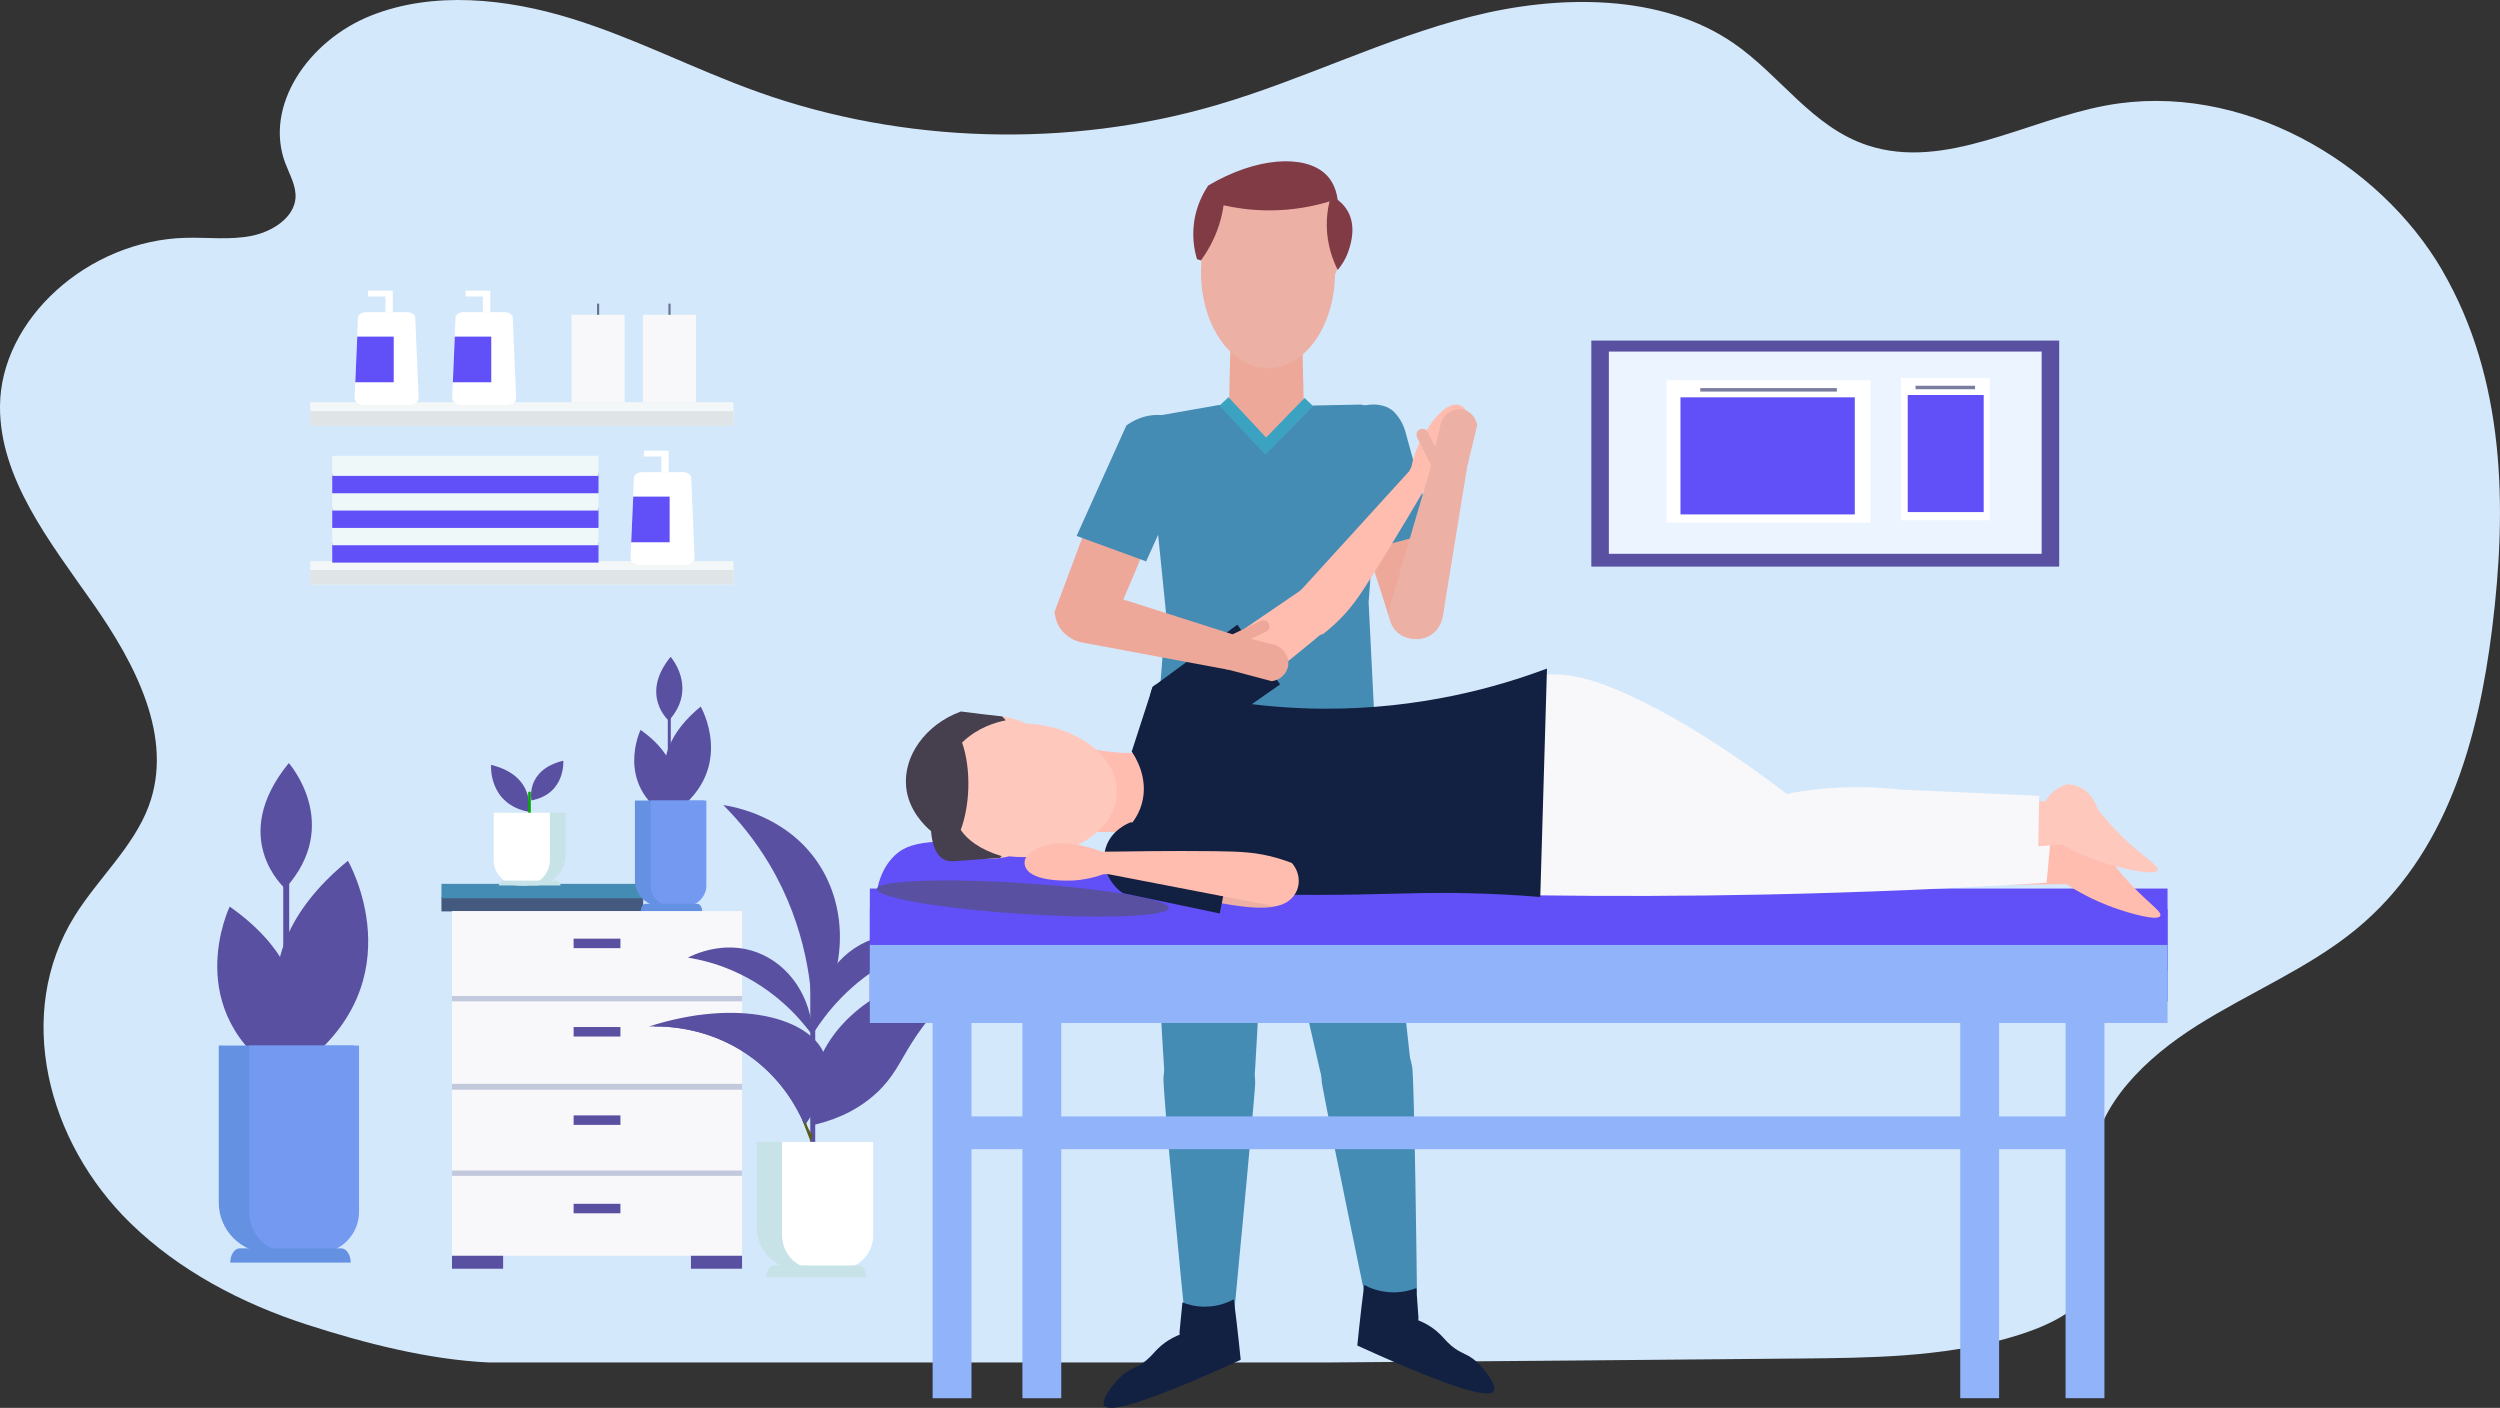 <?xml version="1.0" encoding="UTF-8"?>
<svg id="Layer_2" data-name="Layer 2" xmlns="http://www.w3.org/2000/svg" viewBox="0 0 686.71 386.71">
  <rect x="0" y="0" width="686.71" height="386.71" fill="#333333" stroke="none"/>
  <defs>
    <style>
      .cls-1 {
        fill: #f4f7f7;
      }

      .cls-2 {
        fill: #fff;
      }

      .cls-3 {
        fill: #458cb5;
      }

      .cls-4 {
        fill: #09a60b;
      }

      .cls-5 {
        fill: #6491e2;
      }

      .cls-6 {
        fill: #ebf4ff;
      }

      .cls-7 {
        fill: #eff8f9;
      }

      .cls-8 {
        fill: #eda89a;
      }

      .cls-9 {
        fill: #91b3fa;
      }

      .cls-10 {
        fill: #43597d;
      }

      .cls-11 {
        fill: #5b5c1e;
      }

      .cls-12 {
        fill: #739af0;
      }

      .cls-13 {
        fill: #515582;
        opacity: .76;
      }

      .cls-14 {
        fill: #edb0a4;
      }

      .cls-15 {
        fill: #463f4d;
      }

      .cls-16 {
        fill: #6477a8;
        opacity: .37;
      }

      .cls-17 {
        fill: #f8f8fa;
      }

      .cls-18 {
        fill: #ffbdb0;
      }

      .cls-19 {
        fill: #3a4d53;
      }

      .cls-20 {
        fill: #5a50a2;
      }

      .cls-21 {
        fill: #614ff7;
      }

      .cls-22 {
        fill: #697391;
      }

      .cls-23 {
        fill: #ffc8bd;
      }

      .cls-24 {
        fill: #803b45;
      }

      .cls-25 {
        fill: #c7e3e8;
      }

      .cls-26 {
        fill: #122142;
      }

      .cls-27 {
        fill: #3ba2c2;
      }

      .cls-28 {
        fill: #d4e8fc;
      }

      .cls-29 {
        fill: #dfe4e7;
      }

      .cls-30 {
        fill: #3c84bd;
      }
    </style>
  </defs>
  <g id="Layer_1-2" data-name="Layer 1">
    <g>
      <path class="cls-28" d="M670.86,74.27c-17.32-29.78-55.33-52.17-92.34-45.3-22.16,4.11-44.18,17.91-65.42,10.99-15.31-4.99-23.96-19.15-36.83-28.04-19.81-13.68-47.93-13.52-72.08-7.39-24.14,6.13-46.25,17.4-70.1,24.36-40.65,11.87-86.02,10.58-125.74-3.57-17.43-6.21-33.75-14.79-51.5-20.26-17.75-5.47-37.87-7.6-55-.75-17.13,6.84-29.42,24.74-23.48,40.53,1.19,3.15,3.04,6.25,2.8,9.56-.39,5.31-6.18,9.2-12.04,10.38-5.86,1.18-11.96,.41-17.97,.54C24.21,65.93,.13,87.71,0,111.6c-.11,19.81,13.68,37.21,25.47,54.04,11.79,16.83,22.38,37.02,15.36,55.83-4.16,11.15-13.93,19.87-20.33,30.16-16.59,26.67-7.72,61.97,15.44,84.46,13.16,12.78,30.23,21.91,48.47,27.79,15.53,5.01,33.26,9.61,49.91,10.37h229.86c43.49-.3,86.98-.7,130.47-1.09,19.02-.17,38.36-.39,56.5-5.47,9.42-2.64,22.37-7.52,24.23-17.14,2.01-10.4-1.7-21.33-.68-31.77,1.51-15.48,14.63-28.17,28.93-37.17,14.3-9,30.53-15.7,43.41-26.25,25.21-20.64,33.76-52.58,37.52-82.8,4.14-33.29,3.61-68.5-13.71-98.28Z"/>
      <rect class="cls-1" x="85.2" y="110.48" width="116.26" height="6.49"/>
      <rect class="cls-29" x="85.2" y="112.93" width="116.26" height="4.04"/>
      <rect class="cls-1" x="85.2" y="154.13" width="116.26" height="6.49"/>
      <rect class="cls-29" x="85.2" y="156.57" width="116.26" height="4.04"/>
      <rect class="cls-20" x="437.11" y="93.55" width="128.52" height="62.09"/>
      <rect class="cls-6" x="441.93" y="96.57" width="118.88" height="55.55" transform="translate(1002.74 248.69) rotate(180)"/>
      <rect class="cls-2" x="457.8" y="104.45" width="56" height="39.1"/>
      <rect class="cls-13" x="467.04" y="106.6" width="37.52" height=".96"/>
      <rect class="cls-21" x="461.6" y="109.14" width="47.88" height="32.16"/>
      <rect class="cls-2" x="522.13" y="103.81" width="24.42" height="39.1" transform="translate(1068.68 246.72) rotate(180)"/>
      <rect class="cls-13" x="526.16" y="105.96" width="16.36" height=".96" transform="translate(1068.68 212.88) rotate(180)"/>
      <rect class="cls-21" x="524.02" y="108.5" width="20.87" height="32.16"/>
      <rect class="cls-10" x="121.26" y="246.39" width="55.42" height="3.96"/>
      <rect class="cls-3" x="121.26" y="242.78" width="55.42" height="3.96"/>
      <rect class="cls-17" x="124.16" y="250.25" width="79.67" height="94.69"/>
      <rect class="cls-16" x="124.16" y="273.6" width="79.67" height="1.45"/>
      <rect class="cls-16" x="124.16" y="297.72" width="79.67" height="1.61"/>
      <rect class="cls-16" x="124.16" y="321.53" width="79.67" height="1.45"/>
      <rect class="cls-20" x="157.56" y="257.83" width="12.86" height="2.61"/>
      <rect class="cls-20" x="157.56" y="282.11" width="12.86" height="2.61"/>
      <rect class="cls-20" x="157.56" y="306.38" width="12.86" height="2.61"/>
      <rect class="cls-20" x="157.56" y="330.66" width="12.86" height="2.61"/>
      <rect class="cls-20" x="124.16" y="344.94" width="14.04" height="3.56"/>
      <rect class="cls-20" x="189.79" y="344.94" width="14.04" height="3.56"/>
      <path class="cls-20" d="M183.4,224.38s8.4-12.76-7.45-23.89c0,0-7.13,14.71,7.45,23.89Z"/>
      <path class="cls-20" d="M185.76,222.87s-11-14.3,6.71-28.79c0,0,9.67,16.7-6.71,28.79Z"/>
      <rect class="cls-20" x="183.43" y="195.24" width=".83" height="32.2"/>
      <path class="cls-5" d="M174.41,219.9h18.87v21.94c0,3.91-3.17,7.08-7.08,7.08h-4.72c-3.91,0-7.08-3.17-7.08-7.08v-21.94h0Z"/>
      <path class="cls-12" d="M178.68,219.9h15.35v23.27c0,3.18-2.58,5.75-5.75,5.75h-3.84c-3.18,0-5.75-2.58-5.75-5.75v-23.27h0Z"/>
      <path class="cls-5" d="M192.86,250.25h-16.84c0-1.1,.6-2,1.33-2h14.18c.73,0,1.33,.89,1.33,2h0Z"/>
      <path class="cls-20" d="M183.7,197.96s-8.08-7.02,.51-17.54c0,0,7.6,8.58-.51,17.54Z"/>
      <path class="cls-20" d="M77.75,295.98s16.5-25.06-14.65-46.95c0,0-14.01,28.89,14.65,46.95Z"/>
      <path class="cls-20" d="M82.39,293.01s-21.61-28.09,13.18-56.57c0,0,19.01,32.82-13.18,56.57Z"/>
      <rect class="cls-20" x="77.8" y="238.73" width="1.64" height="63.27"/>
      <path class="cls-5" d="M60.08,287.19h37.08v43.11c0,7.67-6.23,13.9-13.9,13.9h-9.27c-7.67,0-13.9-6.23-13.9-13.9v-43.11h0Z"/>
      <path class="cls-12" d="M68.47,287.19h30.15v45.71c0,6.24-5.07,11.31-11.31,11.31h-7.54c-6.24,0-11.3-5.07-11.3-11.3v-45.71h0Z"/>
      <path class="cls-5" d="M96.34,346.82H63.25c0-2.17,1.17-3.92,2.61-3.92h27.86c1.44,0,2.61,1.76,2.61,3.92h0Z"/>
      <path class="cls-20" d="M78.33,244.07s-15.88-13.8,1-34.47c0,0,14.93,16.86-1,34.47Z"/>
      <path class="cls-20" d="M222.9,309.12c-1-7.73,.44-13.44,1.78-16.96,5.9-15.54,23.84-25.82,45.43-26.7-10.18,7.71-16.1,15.35-19.64,20.95-3.38,5.35-4.95,9.42-9.72,13.83-6,5.55-12.95,7.83-17.85,8.89Z"/>
      <path class="cls-20" d="M178.22,281.97c.35-.02,.78-.03,1.27-.03,4.98-.05,16.72,.69,27.62,9.02,8.1,6.19,12.03,13.73,13.76,17.77,.06,.14,.12,.27,.17,.4,1.86-2.59,8.34-11.82,5.45-19.4-3.83-10.04-23.55-15.72-48.26-7.76Z"/>
      <rect class="cls-20" x="222.56" y="264.09" width="1.36" height="52.5" transform="translate(446.49 580.68) rotate(180)"/>
      <path class="cls-20" d="M223.21,281.22c9.47-13.94,9.99-31.53,1.47-44.21-8.7-12.95-23.25-15.45-26-15.87,4.1,4.1,8.65,9.49,12.72,16.35,10.29,17.34,11.76,34.39,11.81,43.73Z"/>
      <path class="cls-20" d="M223.24,284.45c-.29-10.5-6.44-19.57-15.36-22.87-9.12-3.37-17.37,.67-18.92,1.46,3.57,.58,7.83,1.64,12.38,3.63,11.51,5.01,18.47,13.09,21.9,17.79Z"/>
      <path class="cls-20" d="M223.47,283.72c-.41-11.05,5.42-21.01,14.58-25.09,9.35-4.17,18.3-.49,19.98,.24-3.71,.85-8.11,2.26-12.76,4.66-11.76,6.06-18.52,15.02-21.8,20.2Z"/>
      <path class="cls-11" d="M222.7,313.68c.18-.61,.37-1.22,.55-1.83-.48-.59-1.07-1.45-1.53-2.59-.29-.74-.46-1.42-.55-1.98-.27,.08-.55,.16-.82,.24,.25,.68,.5,1.36,.76,2.04,.52,1.39,1.05,2.76,1.59,4.12Z"/>
      <path class="cls-20" d="M179.49,281.94c4.98-.05,16.72,.69,27.62,9.02,8.1,6.19,12.03,13.73,13.76,17.77,.02-.02,.03-.05,.05-.07,2.69-4.32,.58-9.99,0-11.56-3.62-9.73-14.58-13.26-18.88-14.65-9.37-3.02-17.77-1.72-22.55-.52Z"/>
      <path class="cls-25" d="M207.86,313.68h30.77v23.47c0,6.37-5.17,11.54-11.54,11.54h-7.7c-6.37,0-11.54-5.17-11.54-11.54v-23.47h0Z"/>
      <path class="cls-2" d="M214.82,313.68h25.02v25.63c0,5.18-4.2,9.38-9.38,9.38h-6.26c-5.18,0-9.38-4.2-9.38-9.38v-25.63h0Z"/>
      <path class="cls-25" d="M237.95,350.86h-27.45c0-1.8,.97-3.26,2.17-3.26h23.12c1.2,0,2.17,1.46,2.17,3.26h0Z"/>
      <path class="cls-2" d="M115.01,109.34c.04,1.06-1.21,1.93-2.77,1.93h-12.07c-1.56,0-2.81-.87-2.77-1.93l.06-1.39,.13-2.94h0s.53-12.56,.53-12.56l.02-.56,.19-4.62c.04-.85,1.07-1.54,2.34-1.54h11.05c1.27,0,2.31,.69,2.34,1.54l.93,22.06Z"/>
      <polygon class="cls-21" points="108.15 92.45 108.15 105 97.6 105 98.13 92.45 108.15 92.45"/>
      <rect class="cls-2" x="105.87" y="81.25" width="2.02" height="4.48"/>
      <rect class="cls-2" x="101.09" y="79.83" width="6.8" height="1.61"/>
      <path class="cls-2" d="M141.8,109.34c.04,1.06-1.21,1.93-2.77,1.93h-12.07c-1.56,0-2.81-.87-2.77-1.93l.06-1.39,.13-2.94h0s.53-12.56,.53-12.56l.02-.56,.19-4.62c.04-.85,1.07-1.54,2.34-1.54h11.05c1.27,0,2.31,.69,2.34,1.54l.93,22.06Z"/>
      <polygon class="cls-21" points="134.94 92.45 134.94 105 124.39 105 124.92 92.45 134.94 92.45"/>
      <rect class="cls-2" x="132.65" y="81.25" width="2.02" height="4.48"/>
      <rect class="cls-2" x="127.88" y="79.83" width="6.8" height="1.61"/>
      <path class="cls-2" d="M190.81,153.29c.04,1.06-1.21,1.93-2.77,1.93h-12.07c-1.56,0-2.81-.87-2.77-1.93l.06-1.39,.13-2.94h0s.53-12.56,.53-12.56l.02-.56,.19-4.62c.04-.85,1.07-1.54,2.34-1.54h11.05c1.27,0,2.31,.69,2.34,1.54l.93,22.06Z"/>
      <polygon class="cls-21" points="183.94 136.41 183.94 148.95 173.39 148.95 173.93 136.41 183.94 136.41"/>
      <rect class="cls-2" x="181.66" y="125.21" width="2.02" height="4.48"/>
      <rect class="cls-2" x="176.88" y="123.79" width="6.8" height="1.61"/>
      <rect class="cls-21" x="91.26" y="149.03" width="73.14" height="5.51" transform="translate(255.66 303.57) rotate(180)"/>
      <rect class="cls-7" x="91.26" y="144.27" width="73.14" height="5.51" transform="translate(255.66 294.04) rotate(180)"/>
      <rect class="cls-21" x="91.26" y="139.5" width="73.14" height="5.51" transform="translate(255.66 284.51) rotate(180)"/>
      <rect class="cls-7" x="91.26" y="134.74" width="73.14" height="5.51" transform="translate(255.66 274.98) rotate(180)"/>
      <rect class="cls-21" x="91.26" y="129.97" width="73.14" height="5.51" transform="translate(255.66 265.46) rotate(180)"/>
      <rect class="cls-7" x="91.26" y="125.21" width="73.14" height="5.51" transform="translate(255.66 255.93) rotate(180)"/>
      <path class="cls-25" d="M144.73,243.23h2.25c4.62,0,8.37-3.75,8.37-8.37v-11.63h-18.99v11.63c0,4.62,3.75,8.37,8.37,8.37Z"/>
      <path class="cls-2" d="M142.62,243.23h1.42c3.87,0,7.01-3.14,7.01-7.01v-12.99h-15.44v12.99c0,3.87,3.14,7.01,7.01,7.01Z"/>
      <path class="cls-25" d="M137.01,243.23h16.95c0-.74-.6-1.34-1.34-1.34h-14.27c-.74,0-1.34,.6-1.34,1.34h0Z"/>
      <path class="cls-20" d="M145.23,222.99s2.09-9.86-10.34-12.89c0,0-.84,10.76,10.34,12.89Z"/>
      <path class="cls-20" d="M145.97,219.86s-1.77-8.35,8.76-10.91c0,0,.71,9.11-8.76,10.91Z"/>
      <path class="cls-4" d="M145.07,223.23h.74v-5.53c0-.15-.12-.26-.26-.26h-.21c-.15,0-.26,.12-.26,.26v5.53Z"/>
      <rect class="cls-17" x="157" y="86.48" width="14.58" height="24"/>
      <rect class="cls-22" x="163.99" y="83.4" width=".6" height="3.08"/>
      <rect class="cls-17" x="176.61" y="86.48" width="14.58" height="24"/>
      <rect class="cls-22" x="183.6" y="83.4" width=".6" height="3.08"/>
      <path class="cls-3" d="M344.57,223.41c.15,.3,.3,.59,.44,.88h0c.39,.81,.75,1.55,1.07,2.25,.54,1.16,.98,2.18,1.34,3.08h0s0,.02,.01,.02h0c.08,.21,.15,.38,.22,.57,.3,.79,.55,1.48,.73,2.09,.21,.64,.35,1.19,.46,1.65,.02,.06,.09,.38,.23,.98,.06,.24,.12,.53,.2,.86,.08,.35,.18,.77,.28,1.23,.16,.72,.35,1.57,.58,2.55,0,.03,.02,.06,.02,.09,.15,.66,.3,1.33,.46,1.99v.02s.02,.06,.02,.09c.2,.88,.4,1.76,.6,2.64,.1,.4,.19,.79,.28,1.19h0c.07,.3,.13,.6,.2,.9,.2,.88,.4,1.76,.6,2.64,.16,.69,.32,1.39,.48,2.09,.17,.71,.33,1.42,.49,2.14h0c.04,.17,.08,.33,.11,.5,.16,.7,.32,1.4,.48,2.1,.2,.88,.4,1.76,.6,2.63,.16,.7,.32,1.4,.48,2.1,.19,.82,.37,1.64,.56,2.47h0c.02,.06,.03,.11,.04,.16,.16,.7,.32,1.4,.48,2.09,.2,.88,.4,1.76,.6,2.64,.16,.7,.32,1.4,.48,2.09,.06,.26,.12,.52,.18,.78,.14,.62,.28,1.24,.43,1.86,.16,.7,.32,1.39,.48,2.09,.2,.88,.4,1.76,.6,2.64,.16,.7,.32,1.39,.48,2.09,.08,.37,.17,.74,.25,1.11,.12,.51,.23,1.01,.35,1.52,.16,.69,.32,1.39,.48,2.09,.2,.88,.4,1.76,.6,2.63,.12,.51,.23,1.01,.35,1.52,.04,.19,.09,.38,.13,.58,.2,.88,.4,1.76,.6,2.63,.16,.7,.32,1.4,.48,2.1,0,.01,0,.02,.01,.03,.02,.08,.04,.15,.05,.23,.11,.54,.25,1.07,.4,1.59,.06,.19,.12,.37,.18,.56,.03,.07,.05,.15,.08,.22,.03,.08,.06,.15,.08,.22,.08,.22,.17,.44,.26,.65h0c.18,.42,.37,.82,.58,1.22,.4,.78,.87,1.51,1.38,2.19,.12,.15,.23,.3,.35,.45,.63,.78,1.33,1.48,2.07,2.09,.04,.03,.07,.06,.11,.09,.36,.29,.74,.57,1.12,.81,.04,.03,.07,.05,.11,.07,.26,.17,.53,.33,.8,.47,.76,.41,1.55,.74,2.37,.98,.08,.03,.15,.05,.23,.07,.2,.06,.4,.11,.61,.15,.48,.1,.97,.17,1.46,.21,.87,.07,1.76,.03,2.64-.12,.13-.02,.26-.05,.4-.08,0,0,.01-.02,.02-.02,.56-.88,1.12-1.76,1.69-2.64,.04-.06,.08-.11,.11-.17,.41-.64,.82-1.28,1.23-1.92,.28-.44,.56-.87,.84-1.31,.25-.39,.5-.78,.75-1.16,.04-.06,.07-.11,.11-.17,.21-.33,.42-.66,.63-.99,.24-.37,.47-.73,.71-1.1,.26-.41,.53-.82,.79-1.23,.3-.47,.6-.94,.9-1.4,.41-.64,.81-1.28,1.22-1.91,.04-.06,.08-.13,.12-.19,.14-.22,.29-.45,.43-.67-.02-.16-.03-.32-.05-.48h0c-.01-.08-.02-.15-.03-.23-.02-.16-.03-.31-.05-.47-.03-.26-.06-.52-.09-.77-.08-.7-.15-1.4-.23-2.1-.09-.88-.19-1.75-.29-2.63-.08-.7-.15-1.4-.23-2.09-.1-.88-.2-1.76-.29-2.64-.08-.7-.16-1.39-.24-2.09-.1-.88-.2-1.76-.3-2.64-.01-.11-.03-.22-.04-.33h0c-.07-.59-.14-1.17-.2-1.76-.1-.88-.21-1.76-.31-2.64-.08-.69-.16-1.39-.25-2.09-.1-.88-.21-1.76-.31-2.64-.09-.69-.17-1.39-.25-2.09l-.24-1.94h0c-.03-.23-.06-.47-.08-.69-.09-.7-.17-1.4-.26-2.1-.11-.88-.22-1.75-.32-2.63-.09-.7-.17-1.4-.26-2.1-.11-.88-.22-1.75-.33-2.63-.09-.7-.18-1.39-.27-2.09-.11-.88-.22-1.76-.34-2.64-.04-.32-.08-.65-.12-.98-.05-.37-.1-.74-.15-1.11-.1-.79-.21-1.58-.31-2.38-.01-.09-.02-.17-.03-.26-.1-.7-.19-1.39-.28-2.09-.12-.88-.23-1.76-.35-2.64-.1-.7-.19-1.39-.28-2.09-.07-.5-.14-1-.2-1.5-.06-.38-.11-.76-.16-1.14-.1-.69-.19-1.39-.28-2.09-.53-3.83-1.06-7.63-1.6-11.42-.17-1.17-.33-2.33-.5-3.5-.28-.2-.57-.4-.88-.6-.17-.12-.35-.23-.54-.34-.15-.09-.29-.18-.45-.26-.16-.1-.32-.18-.49-.27,0,0-.02-.01-.03-.01-.16-.09-.33-.18-.5-.26-.01-.01-.03-.01-.04-.02-.35-.18-.71-.35-1.09-.51h0c-.19-.09-.37-.16-.57-.23-.48-.19-.97-.35-1.49-.5-.09-.03-.18-.05-.27-.08-.19-.06-.39-.1-.59-.15-.11-.03-.21-.05-.32-.07-.22-.05-.46-.09-.68-.13-.25-.04-.5-.08-.75-.1-.22-.03-.44-.05-.66-.07-.02,0-.04,0-.06,0-.15-.01-.31-.02-.47-.03-.16-.01-.31-.01-.47-.01-.15,0-.29,0-.44,0-.17,0-.33,0-.5,.01-.13,.01-.26,.02-.38,.03-.38,.03-.76,.07-1.14,.12-.18,.02-.35,.05-.54,.08h-.03s-.05,.02-.07,.02c-.19,.03-.37,.07-.56,.11-.19,.04-.38,.08-.57,.13-.03,0-.06,.01-.08,.02-.21,.05-.4,.1-.6,.16-.11,.03-.21,.06-.31,.09-.16,.05-.32,.1-.48,.15-.15,.05-.3,.11-.45,.16-.21,.08-.43,.16-.64,.25-.12,.05-.23,.1-.35,.15-.14,.06-.28,.12-.43,.19-.11,.05-.22,.11-.33,.16-.21,.1-.43,.21-.63,.31-.12,.06-.24,.13-.36,.2-.18,.1-.35,.2-.54,.3-.17,.09-.33,.19-.5,.29-.04,.03-.08,.05-.11,.07-.12,.08-.23,.15-.34,.23-.11,.07-.21,.14-.32,.21,0,0-.01,0-.01,.01-.47,.31-.92,.64-1.37,1-.15,.12-.29,.23-.44,.35-.05,.04-.1,.08-.14,.12-.03,.03-.06,.05-.09,.08-.07,.06-.14,.12-.21,.18-.1,.08-.19,.16-.27,.24-.1,.09-.19,.17-.28,.26-.06,.05-.11,.1-.16,.15-.13,.12-.26,.24-.39,.37-.29,.28-.58,.58-.87,.88-.03,.03-.06,.06-.08,.09-.31,.33-.61,.67-.91,1.03-.11,.13-.21,.25-.31,.37-.02,.02-.02,.03-.03,.04-.11,.13-.21,.25-.31,.38-.12,.14-.23,.29-.34,.45-.06,.08-.12,.16-.18,.24-.06,.09-.12,.18-.18,.26-.15,.2-.29,.4-.43,.6h0c-.04,.06-.07,.1-.1,.15,0,0-.01,.02-.03,.05-.06,.08-.11,.16-.16,.24-.12,.18-.27,.4-.42,.64-.06,.09-.11,.18-.16,.27-.03,.05-.06,.1-.1,.16-.06,.09-.1,.16-.1,.16-.03,.05-.34,.05-1.09-.03-.11-.01-.22-.03-.34-.04h0s-.06,0-.1-.01c-.19-.03-.39-.05-.63-.08-.44-.06-.96-.13-1.56-.22-.15-.02-.31-.05-.47-.07Z"/>
      <path class="cls-3" d="M316.38,218.21c.01,.29,.02,.59,.03,.89,.06,2.27,.13,4.55,.19,6.84,.04,1.43,.08,2.85,.13,4.28,.02,.69,.04,1.39,.07,2.09v.06c.02,.48,.03,.97,.05,1.45,.01,.37,.02,.75,.04,1.13,.02,.52,.04,1.03,.06,1.55h0c0,.19,.01,.36,.02,.54,.04,.88,.06,1.76,.1,2.64,.03,.7,.05,1.39,.08,2.09,.04,.88,.07,1.76,.1,2.64,.01,.25,.02,.51,.03,.76,.02,.45,.04,.89,.05,1.33,.04,.88,.07,1.76,.11,2.64,.03,.7,.06,1.39,.09,2.09,.04,.88,.08,1.76,.12,2.63l.09,2.1c.04,.88,.08,1.76,.12,2.63,.03,.7,.07,1.4,.1,2.1,.04,.88,.08,1.76,.12,2.63,.03,.7,.07,1.4,.1,2.09,.05,.88,.09,1.76,.13,2.64v.06c.04,.68,.07,1.36,.11,2.03,.05,.88,.09,1.76,.14,2.64,.04,.7,.07,1.4,.11,2.09,.05,.88,.09,1.76,.14,2.64,.04,.7,.08,1.39,.12,2.09,.05,.88,.1,1.76,.15,2.64,.04,.69,.08,1.39,.12,2.09,.05,.88,.1,1.76,.15,2.63,.05,.7,.09,1.4,.13,2.1,.02,.26,.03,.51,.05,.77h0c.04,.63,.08,1.24,.12,1.86,.03,.43,.05,.85,.08,1.27,.02,.25,.03,.51,.05,.76h0v.07c.02,.22,.03,.44,.04,.66l1.81,1.97c.07,.08,.14,.16,.22,.24,.02,.02,.03,.04,.05,.05,.55,.6,1.09,1.2,1.64,1.8,.12,.13,.24,.26,.36,.39,.68,.75,1.37,1.49,2.05,2.24,.14,.15,.28,.31,.43,.47,.02,.02,.04,.04,.05,.06,.48,.52,.96,1.05,1.43,1.57,.19,.21,.38,.42,.57,.63,.61,.67,1.22,1.34,1.83,2.01,.23,.25,.46,.51,.69,.75,.2,.23,.41,.45,.61,.67,.06,.07,.12,.13,.18,.2,.43,.01,.85,0,1.27-.04,.92-.08,1.81-.26,2.66-.56,.13-.04,.25-.09,.38-.14,.01,0,.03-.01,.04-.02,.59-.23,1.16-.51,1.72-.84,.03-.01,.05-.02,.07-.04,.96-.58,1.86-1.3,2.66-2.14,.16-.16,.31-.33,.46-.5,.1-.11,.2-.23,.29-.35,.45-.54,.85-1.12,1.22-1.74,.09-.14,.17-.29,.25-.44,.39-.69,.72-1.43,1.01-2.2,.25-.67,.45-1.37,.61-2.09,.07-.31,.13-.63,.18-.95h0c.09-.56,.15-1.11,.19-1.68,.02-.18,.02-.36,.03-.55,0-.07,.01-.15,.02-.23,.03-.44,.05-.88,.07-1.32,.05-.88,.1-1.76,.15-2.63,.04-.7,.08-1.4,.12-2.1,.05-.88,.1-1.76,.15-2.63,.04-.7,.08-1.4,.11-2.09,.05-.88,.1-1.76,.15-2.64,.04-.7,.07-1.39,.11-2.09,.05-.88,.1-1.76,.15-2.64,.01-.14,.02-.27,.03-.42h0c.03-.56,.06-1.12,.09-1.68,.05-.88,.1-1.76,.15-2.64,.04-.7,.08-1.39,.12-2.09,.05-.88,.1-1.76,.15-2.64,.04-.69,.08-1.39,.12-2.09,.05-.88,.1-1.76,.14-2.63,.04-.7,.08-1.4,.12-2.1,.05-.88,.1-1.76,.14-2.63,.04-.7,.08-1.4,.12-2.1,.05-.88,.1-1.76,.15-2.63,.04-.7,.08-1.4,.12-2.09,.05-.88,.1-1.76,.15-2.64,.04-.7,.08-1.39,.11-2.09,.05-.88,.1-1.76,.15-2.64,.04-.69,.08-1.39,.12-2.09,0-.02,0-.04,0-.07v-.02c.04-.71,.08-1.42,.12-2.13,.01-.14,.02-.28,.03-.43,.04-.7,.08-1.39,.12-2.09,.05-.88,.1-1.76,.15-2.64,.01-.2,.02-.4,.03-.6,.03-.5,.06-.99,.09-1.49,.01-.2,.02-.39,.03-.59h0c.01-.22,.03-.44,.04-.65,.02-.3,.04-.61,.05-.91,.06-1.08,.12-2.15,.18-3.23,.01-.17,.02-.35,.03-.52-.02-.03-.04-.06-.06-.09-.11-.15-.21-.3-.32-.45h0c-.07-.1-.14-.2-.22-.29-.04-.05-.07-.1-.11-.15-.04-.05-.08-.11-.12-.16,0,0,0,0-.01,0-.05-.06-.09-.12-.14-.18-.08-.11-.17-.22-.25-.32-.26-.33-.53-.66-.8-.97-.14-.17-.29-.33-.43-.5-.04-.04-.07-.07-.1-.11-.07-.08-.13-.15-.2-.22-.03-.03-.06-.07-.09-.1-.12-.13-.24-.26-.37-.39-.14-.14-.27-.28-.41-.42-.23-.23-.46-.45-.69-.67-.09-.08-.17-.15-.25-.23-.06-.05-.11-.1-.17-.15-.12-.11-.24-.22-.36-.32-.01-.01-.03-.02-.04-.03-.12-.11-.24-.21-.37-.31-.35-.3-.71-.59-1.07-.86-.18-.14-.36-.27-.55-.4-.06-.04-.11-.08-.16-.12-.13-.1-.25-.18-.38-.27-.15-.11-.3-.21-.45-.3-.06-.04-.12-.08-.18-.12-.12-.08-.24-.15-.36-.23-.09-.06-.18-.11-.27-.16-.08-.05-.15-.1-.23-.14-.04-.02-.07-.05-.11-.07-.06-.03-.11-.06-.16-.09-.16-.1-.32-.19-.49-.28-.51-.28-1.01-.53-1.52-.76,0,0-.01,0-.01,0-.1-.04-.19-.09-.29-.12-.02-.01-.04-.02-.06-.03h-.01c-.17-.08-.33-.15-.5-.22-.06-.02-.11-.05-.17-.06h0c-.31-.13-.63-.25-.94-.35-.14-.05-.28-.1-.42-.14-.33-.11-.67-.21-1.01-.29-.15-.04-.3-.08-.45-.11-.13-.04-.26-.07-.38-.09-.22-.05-.43-.1-.65-.14-.16-.03-.32-.06-.49-.08-.04,0-.07-.01-.11-.02h-.07c-.21-.05-.43-.07-.64-.09-.21-.03-.41-.05-.62-.06-.22-.02-.44-.03-.66-.04-.2-.02-.42-.02-.63-.02h-.03c-.18,0-.36,0-.54,.01-.38,.01-.76,.04-1.14,.08-.13,.01-.26,.03-.38,.04-.15,.02-.31,.04-.46,.07-.03,0-.06,.01-.09,.02-.13,.02-.25,.04-.37,.06-.15,.03-.3,.06-.46,.09-.16,.04-.31,.07-.46,.11-.49,.12-.96,.26-1.41,.42-.22,.08-.45,.16-.66,.24-.09,.04-.18,.07-.26,.11-.2,.08-.4,.17-.6,.26-.08,.04-.18,.08-.3,.14-.03,.02-.06,.03-.1,.05-.2,.11-.45,.24-.73,.39-.17,.09-.33,.19-.5,.28-.21,.13-.43,.26-.67,.42l-.27,.18c-.08,.05-.15,.11-.23,.16-.12,.08-.24,.16-.36,.25-.82,.61-1.55,1.25-2.18,1.87-.05,.05-.11,.1-.15,.15-.08,.07-.15,.14-.22,.22Z"/>
      <path class="cls-30" d="M376.43,202.06c-19.18-.04-38.35-.08-57.53-.13-.74,4.17-1.48,8.35-2.21,12.52-.1,1.24-.21,2.49-.31,3.73,.02,.27,.03,.54,.05,.81,5.42,3.85,16.36,10.51,31.78,12.8,13.55,2.01,24.59-.23,30.8-1.98-.86-9.25-1.72-18.5-2.58-27.75Z"/>
      <path class="cls-8" d="M358.24,116.28c-1.9,13.56-7.92,22.29-12.07,21.96-2.65-.21-1.66-9.85-8.69-21.96-1.25-2.16-2.43-3.83-3.2-4.89,1.11-.04,2.22-.08,3.33-.12,0-.29,0-.59,0-.88l.21-8.86,.13-5.63h19.82l.32,13.7,.02,.79c.01,.32,.03,.64,.04,.96,1.08,.08,2.15,.17,3.23,.25-1.05,1.56-2.09,3.12-3.14,4.68Z"/>
      <path class="cls-2" d="M353.52,91.33c0,.24-.03,1.43-1.06,2.49-.1,.12-.22,.23-.35,.34-.87,.72-2.07,1.17-3.41,1.17h-2.34c-1.55,0-2.92-.6-3.8-1.54-.64-.68-1.02-1.53-1.02-2.46,.85,.54,3.07,1.77,6.15,1.73,2.88-.04,4.96-1.19,5.82-1.73Z"/>
      <path class="cls-3" d="M318.12,195.78c-.54,6.9-1.1,13.81-1.65,20.71,20.66-.16,41.33-.33,61.99-.49-.84-16.86-1.68-33.73-2.52-50.59,.83-11.22,1.66-22.44,2.5-33.66,.47-6.39,.95-12.77,1.42-19.16-.73-.23-1.46-.47-2.2-.7-1.28-.25-2.56-.51-3.83-.76-4.39,.09-8.79,.18-13.18,.26-4.35,4.44-8.7,8.87-13.05,13.31-4.21-4.49-8.41-8.99-12.62-13.48-5.59,.98-11.19,1.97-16.78,2.95-1.06,.74-2.12,1.48-3.17,2.22,1.74,17.27,3.49,34.53,5.24,51.79-.7,9.2-1.42,18.4-2.14,27.6Z"/>
      <path class="cls-27" d="M347.77,120.19c3.52-3.62,7.04-7.25,10.56-10.87,.78,.74,1.56,1.47,2.33,2.21-4.37,4.45-8.73,8.9-13.1,13.35-4.2-4.49-8.39-8.98-12.59-13.47,.83-.77,1.65-1.54,2.48-2.3,3.44,3.7,6.88,7.39,10.32,11.09Z"/>
      <path class="cls-8" d="M324.26,126.02l-.89,2.22-.63,1.57-.77,1.9-1.93,4.82-1.41,3.5-1.58,3.95-.35,.87-1.67,4.16-.58,1.46h0s-1.35,3.36-1.35,3.36l-1.41,3.51c-2.25,5.25-4.5,10.51-6.76,15.76-.01,.05-.03,.12-.07,.21-.14,.31-.4,.46-.49,.55-.35,.36-.73,.68-1.13,.97-1.53,1.08-3.4,1.65-5.3,1.54-.88-.05-1.76-.24-2.61-.58-.15-.05-.5-.18-.95-.41-1-.53-2.52-1.55-3.55-3.4-.15-.25-.28-.52-.4-.8-.09-.2-.22-.54-.39-1.15-.13-.47-.28-1.12-.39-1.92,2.68-7.16,5.35-14.32,8.03-21.48l1.12-2.79h0s.55-1.37,.55-1.37l1.93-4.82,1.41-3.5,1.79-4.45,.15-.37,1.39-3.47,1.94-4.81,.54-1.35c.31-.78,.73-1.49,1.24-2.11,.51-.63,1.11-1.18,1.76-1.63,1.35-.93,2.95-1.45,4.6-1.47,.79-.02,1.58,.09,2.36,.3t.01,0c.27,.08,.55,.17,.82,.28l.38,.16c.46,.19,.9,.41,1.31,.67,1.42,.89,2.51,2.19,3.16,3.68,0,.02,.01,.03,.02,.05,.5,1.17,.74,2.45,.67,3.75-.04,.89-.24,1.78-.59,2.66Z"/>
      <path class="cls-19" d="M389.29,362.46v.16s0,0,0,0c0-.06,0-.11,0-.16Z"/>
      <path class="cls-3" d="M362.98,295.6c0,.24,.01,.5,.03,.78,.01,.27,.03,.56,.06,.84,.02,.18,.09,.6,.21,1.25,.06,.32,.12,.7,.21,1.13,.08,.45,.18,.95,.29,1.51,.12,.63,.26,1.33,.4,2.09,.16,.8,.33,1.69,.52,2.64,.13,.66,.27,1.36,.42,2.09,.04,.16,.07,.33,.1,.49,.14,.69,.28,1.4,.43,2.15,.14,.67,.27,1.37,.42,2.09,.17,.85,.35,1.73,.53,2.64,.14,.68,.28,1.38,.42,2.09,.13,.62,.26,1.26,.39,1.91,.05,.24,.1,.48,.15,.72,.14,.68,.28,1.38,.43,2.1,.18,.86,.35,1.74,.54,2.63,.14,.69,.28,1.39,.43,2.09,.07,.33,.14,.67,.2,1.01,.11,.54,.22,1.08,.33,1.63,.14,.69,.29,1.39,.43,2.09,.18,.87,.36,1.75,.54,2.64,.14,.69,.28,1.39,.43,2.09,.11,.54,.22,1.08,.33,1.63,.04,.21,.09,.43,.13,.64,.03,.12,.05,.25,.08,.37,.14,.69,.28,1.39,.43,2.09,.18,.87,.36,1.75,.54,2.64,.15,.69,.29,1.39,.43,2.09,.09,.43,.18,.87,.27,1.31,.09,.44,.18,.88,.27,1.33,.15,.69,.29,1.39,.44,2.09,.18,.88,.36,1.75,.54,2.64,.14,.69,.29,1.39,.43,2.09h14.44c-.01-.7-.02-1.4-.03-2.09-.01-.89-.02-1.76-.03-2.64,0-.7-.02-1.4-.03-2.09-.01-.89-.02-1.77-.03-2.64-.01-.7-.02-1.4-.03-2.09-.01-.89-.02-1.77-.04-2.64,0-.7-.02-1.4-.03-2.09-.01-.89-.03-1.77-.04-2.64,0-.09,0-.18,0-.27,0-.61-.02-1.21-.03-1.82-.01-.89-.02-1.77-.04-2.64-.01-.7-.02-1.4-.03-2.09-.02-.89-.03-1.77-.04-2.64-.01-.7-.02-1.4-.03-2.09-.02-.89-.03-1.77-.05-2.63-.01-.71-.02-1.41-.04-2.1-.02-.9-.03-1.77-.05-2.63-.01-.71-.03-1.41-.04-2.09,0-.38-.01-.76-.02-1.14-.01-.51-.02-1-.03-1.49-.02-.71-.03-1.41-.05-2.09-.02-.91-.04-1.79-.06-2.64-.02-.72-.03-1.42-.05-2.09-.02-.92-.04-1.8-.06-2.64-.02-.73-.04-1.43-.06-2.09-.03-.95-.06-1.83-.08-2.64-.03-.76-.05-1.46-.08-2.09-.05-1.06-.09-1.91-.13-2.56,0-.03,0-.05,0-.08-.03-.37-.13-1.12-.38-2.1-.05-.19-.11-.39-.17-.6-.06-.18-.12-.36-.18-.55h0c-.08-.24-.17-.48-.27-.73-.1-.25-.21-.51-.33-.75-.35-.74-.76-1.44-1.22-2.1-.14-.2-.29-.4-.44-.59-.6-.76-1.27-1.44-2-2.04t-.01-.01c-.79-.65-1.65-1.19-2.57-1.62-.37-.18-.74-.33-1.13-.46-.31-.11-.62-.2-.94-.28-.85-.22-1.73-.34-2.62-.35-.57-.02-1.15,.02-1.74,.1-.12,.02-.24,.04-.36,.06-.64,.11-1.26,.27-1.86,.48-.28,.09-.55,.2-.81,.31-.75,.32-1.47,.72-2.14,1.19-.26,.18-.52,.38-.77,.58-.11,.09-.22,.18-.33,.28-.6,.52-1.15,1.1-1.65,1.73-.16,.2-.31,.41-.46,.62-.46,.66-.88,1.36-1.22,2.1-.21,.44-.4,.9-.57,1.37-.15,.42-.28,.84-.39,1.27-.06,.23-.12,.47-.17,.7-.09,.46-.17,.92-.22,1.39-.04,.29-.06,.59-.08,.9,0,0-.03,.38-.02,.96Z"/>
      <path class="cls-3" d="M319.58,296.38c0,.15,0,.26,0,.35,.02,.47,.05,1.05,.1,1.74,.05,.75,.11,1.63,.18,2.64,.05,.65,.1,1.35,.16,2.09,.06,.82,.14,1.7,.21,2.64,.06,.67,.11,1.37,.17,2.09,.07,.84,.15,1.72,.23,2.64,.06,.68,.12,1.37,.18,2.09,.07,.85,.15,1.73,.23,2.64,.05,.48,.09,.97,.13,1.47,.02,.21,.04,.42,.06,.62,.08,.86,.16,1.73,.24,2.63,.07,.68,.13,1.38,.19,2.1,.08,.86,.16,1.74,.24,2.63,.06,.69,.13,1.39,.19,2.09,.08,.87,.16,1.75,.24,2.64,.07,.69,.13,1.39,.2,2.09,.03,.31,.06,.62,.09,.93h0c.06,.57,.11,1.13,.16,1.71,.07,.69,.13,1.39,.2,2.09,.08,.78,.15,1.58,.23,2.39,0,.08,.02,.16,.03,.25,.07,.69,.13,1.39,.2,2.09,.08,.87,.17,1.75,.25,2.64,.07,.69,.13,1.39,.2,2.09,.08,.87,.17,1.75,.25,2.64,.07,.69,.13,1.39,.2,2.09,.04,.45,.09,.89,.13,1.34,.05,.43,.09,.87,.13,1.3,.07,.69,.14,1.39,.21,2.09,.36,3.77,.75,7.67,1.14,11.69,.22,2.2,.44,4.43,.66,6.71,.58-.33,1.16-.67,1.74-1,.71-.41,1.43-.82,2.14-1.22,.9-.52,1.8-1.04,2.7-1.55,.71-.41,1.43-.82,2.15-1.23,.9-.52,1.8-1.03,2.7-1.55,.13-.08,.25-.14,.37-.22,.26-2.73,.52-5.41,.77-8.02,.12-1.21,.23-2.41,.34-3.59,.07-.7,.13-1.4,.2-2.09,.08-.89,.17-1.76,.25-2.64,.06-.7,.13-1.4,.19-2.09,.09-.89,.17-1.77,.25-2.64,.07-.7,.13-1.4,.2-2.09,.09-.89,.17-1.77,.25-2.64,.07-.7,.13-1.4,.2-2.09,0-.07,.02-.14,.02-.21,.08-.82,.15-1.62,.23-2.42,.05-.48,.09-.96,.14-1.43,.02-.22,.04-.44,.06-.66,.09-.89,.17-1.77,.25-2.64,.07-.7,.13-1.4,.19-2.09,.09-.9,.17-1.77,.25-2.64,.07-.7,.13-1.4,.2-2.09,.08-.9,.16-1.78,.24-2.63,.07-.71,.13-1.41,.19-2.1,.08-.9,.16-1.78,.24-2.63,.07-.71,.13-1.41,.19-2.09,.09-.91,.17-1.79,.24-2.64,.07-.72,.13-1.42,.19-2.09,.09-.92,.16-1.8,.24-2.64,.06-.73,.13-1.43,.18-2.09,.09-.96,.16-1.83,.23-2.64,.07-.76,.13-1.46,.18-2.09,.09-1.12,.16-2,.21-2.64,.04-.55,.06-.91,.06-1.07,0-.35-.02-.7-.04-1.02-.03-.36-.06-.69-.09-.95h0c-.05-.37-.08-.6-.08-.6-.07-.37-.14-.73-.23-1.08-.09-.39-.2-.78-.32-1.15-.1-.32-.22-.63-.34-.94-.13-.32-.26-.63-.41-.94h0c-.29-.59-.61-1.16-.97-1.7-.31-.47-.64-.92-1-1.34-.22-.26-.45-.51-.68-.75-.58-.58-1.2-1.11-1.86-1.58-.11-.08-.22-.15-.34-.23-.47-.31-.95-.58-1.46-.82-.08-.04-.17-.08-.25-.12-.83-.38-1.7-.66-2.61-.83-.62-.12-1.26-.19-1.91-.21h-.18c-.91-.01-1.79,.09-2.65,.28-.73,.17-1.44,.4-2.12,.7-.13,.06-.26,.12-.38,.18-.82,.4-1.6,.91-2.32,1.49-.43,.35-.84,.73-1.22,1.14-.34,.36-.66,.75-.97,1.16-.22,.3-.44,.61-.63,.94-.51,.81-.93,1.7-1.27,2.63-.11,.31-.21,.62-.3,.94-.11,.37-.19,.74-.26,1.09h0s-.01,.05-.02,.07c-.23,1.14-.29,2.09-.29,2.63Z"/>
      <path class="cls-3" d="M326.35,128.64c.13-.26,3.05-6.25,.14-10.64-2.91-4.39-10.72-5.79-17.09-1.14-4.56,10.12-9.11,20.24-13.67,30.35,6.37,2.33,12.73,4.67,19.1,7,3.84-8.53,7.68-17.05,11.52-25.58Z"/>
      <path class="cls-8" d="M385.15,117.73l.55,2.33,.39,1.64,.47,2,1.19,5.05,.87,3.67,.98,4.14,.21,.92,1.03,4.37,.36,1.53h0s.82,3.52,.82,3.52l.87,3.68c1.18,5.59,2.36,11.18,3.55,16.78,.02,.05,.05,.12,.06,.21,.07,.33-.06,.6-.08,.73-.08,.5-.21,.98-.36,1.44-.62,1.77-1.84,3.3-3.45,4.31-.75,.47-1.58,.82-2.47,1.03-.17,.04-.6,.15-1.01,.21-1,.14-2.9,.11-4.65-1.1-1.76-1.22-2.37-2.93-2.54-3.48-2.22-6.94-4.44-13.89-6.66-20.83l-.68-2.93h0s-.34-1.44-.34-1.44l-1.19-5.05-.86-3.68-1.1-4.67-.09-.38-.86-3.64-1.18-5.05-.34-1.41c-.19-.82-.26-1.64-.21-2.44,.05-.81,.23-1.6,.5-2.35,.57-1.53,1.58-2.89,2.92-3.85,.63-.47,1.34-.84,2.1-1.11t.01,0c.27-.09,.55-.18,.83-.24l.4-.09c.49-.11,.97-.18,1.46-.21,1.68-.09,3.31,.35,4.7,1.19,.01,0,.03,.02,.05,.03,1.08,.66,2.02,1.58,2.71,2.68,.48,.75,.83,1.59,1.05,2.51Z"/>
      <path class="cls-3" d="M367.71,118.79c-.31,3.71-.61,7.43-.92,11.14,2.61,7.13,5.23,14.26,7.84,21.39,6.34-1.7,12.69-3.41,19.03-5.11-2.27-8.21-4.54-16.42-6.8-24.63-.21-.74-.41-1.48-.61-2.23l-.34-1.22c-.22-.68-.57-1.6-1.17-2.6-.09-.16-1.03-1.71-2.13-2.67-2.08-1.81-5.38-2.07-7.82-1.44-5.31,1.38-7,7.09-7.07,7.36Z"/>
      <path class="cls-26" d="M372.81,369.59c28.98,13.22,36.46,14.3,37.53,12.52,.85-1.41-2.09-5.43-4.15-7.49-2.24-2.25-3.77-2.53-5.65-3.63-.33-.19-.66-.41-1.02-.67-.27-.19-.55-.41-.83-.65-.28-.24-.58-.51-.89-.82-.13-.13-.26-.26-.4-.4-.13-.14-.27-.29-.41-.43-.26-.29-.53-.58-.82-.89-.23-.25-.48-.49-.74-.75-.28-.27-.57-.53-.9-.81-.28-.24-.59-.48-.93-.72-.28-.2-.59-.41-.92-.62-.03-.02-.06-.04-.1-.06-.37-.23-.73-.43-1.06-.61-.41-.22-.79-.4-1.13-.55-.31-.13-.58-.24-.82-.34l.06-.65c-.19-2.73-.39-5.47-.58-8.2-1.38,.53-3.6,1.19-6.38,1.17-3.71-.03-6.52-1.26-7.94-2.02-.51,3.93-.99,7.92-1.42,11.98-.17,1.56-.33,3.11-.48,4.65Z"/>
      <path class="cls-26" d="M340.81,373.53c-28.98,13.22-36.46,14.3-37.53,12.52-.85-1.41,2.09-5.43,4.15-7.49,2.24-2.25,3.77-2.53,5.65-3.63,.33-.19,.66-.41,1.02-.67,.27-.19,.55-.41,.83-.65,.28-.24,.58-.51,.89-.82,.13-.13,.26-.26,.4-.4,.13-.14,.27-.29,.41-.43,.26-.29,.53-.58,.82-.89,.23-.25,.48-.49,.74-.75,.28-.27,.57-.53,.9-.81,.28-.24,.59-.48,.93-.72,.28-.2,.59-.41,.92-.62,.03-.02,.06-.04,.1-.06,.37-.23,.73-.43,1.06-.61,.41-.22,.79-.4,1.13-.55,.31-.13,.58-.24,.82-.34l-.06-.65c.27-2.74,.53-5.48,.8-8.22,1.33,.53,3.48,1.19,6.17,1.19,3.73,0,6.55-1.27,7.94-2.02,.51,3.93,.99,7.92,1.42,11.98,.17,1.56,.33,3.11,.48,4.65Z"/>
      <rect class="cls-9" x="261.51" y="306.67" width="311.2" height="9" transform="translate(834.23 622.33) rotate(180)"/>
      <rect class="cls-9" x="280.84" y="268.73" width="10.67" height="115.34"/>
      <rect class="cls-9" x="256.18" y="268.73" width="10.67" height="115.34"/>
      <rect class="cls-9" x="538.44" y="268.73" width="10.67" height="115.34" transform="translate(1087.56 652.79) rotate(180)"/>
      <rect class="cls-21" x="238.94" y="244.08" width="356.46" height="30.97" transform="translate(834.33 519.12) rotate(180)"/>
      <rect class="cls-21" x="238.94" y="249.69" width="356.46" height="25.35" transform="translate(834.33 524.74) rotate(180)"/>
      <rect class="cls-9" x="238.94" y="259.56" width="356.46" height="15.49" transform="translate(834.33 534.61) rotate(180)"/>
      <rect class="cls-9" x="238.94" y="266.53" width="356.46" height="14.47" transform="translate(834.33 547.53) rotate(180)"/>
      <path class="cls-21" d="M240.95,244.41c16.2,4.24,29.84,5.94,39.73,6.65,18.8,1.35,13.64-1.62,29.68-.46,3.61,.26,9.65,.83,11.01-1.86,1.03-2.06-1.15-5.08-1.82-6.02-4.55-6.31-13.85-8.3-37.65-10.39-26.06-2.29-32.45-1.42-36.79,3.32-2.66,2.9-3.7,6.33-4.17,8.77Z"/>
      <ellipse class="cls-20" cx="280.96" cy="246.83" rx="4.23" ry="40.17" transform="translate(16.35 511.12) rotate(-86.27)"/>
      <rect class="cls-9" x="567.38" y="268.73" width="10.67" height="115.34" transform="translate(1145.43 652.79) rotate(180)"/>
      <path class="cls-18" d="M593.4,251.57c.65-1.31-4.48-4.11-10.96-11.9-2.04-2.45-3.54-4.59-4.5-6.02-.18-.79-1.01-4.06-4.11-5.97-1.35-.83-2.66-1.12-3.55-1.23-.79,.13-1.99,.44-3.27,1.21-1.68,1.01-2.65,2.31-3.11,3.05-8.9-.48-17.8-.95-26.7-1.43-5.77-1.96-14.22-4.01-24.46-3.68-4.89,.16-9.23,.83-12.89,1.66-.56,.25-4.26,1.96-5.42,6.05-1.05,3.69,.41,7.82,3.7,10.38,23.16-.28,46.32-.55,69.48-.83,2.91,1.9,7.36,4.47,13.2,6.54,4.08,1.44,11.82,3.71,12.58,2.18Z"/>
      <path class="cls-17" d="M421.87,245.93c20.31,.28,41.23,.23,62.71-.21,26.77-.55,52.65-1.68,77.58-3.26,.4-4.34,.81-8.68,1.21-13.02-11.22-.98-22.45-1.97-33.67-2.95-5.61-2.25-13.74-4.75-23.78-5.38-6.69-.42-12.53,.1-17.18,.87-8.34-3.26-18.25-6.31-29.6-8.28-4.2-.73-8.22-1.25-12.06-1.6-.55-1.01-4.9-8.62-14.34-10.35-9.43-1.74-16.2,3.82-17.08,4.56,2.06,13.2,4.13,26.41,6.19,39.61Z"/>
      <path class="cls-18" d="M298.41,205.46c1.81,.38,4.12,.78,6.82,1.06,2.49,.26,4.03,.41,6.02,.27,1.7-.12,4.11-.48,6.91-1.55,.65,3.02,1.2,6.65,1.35,10.77,.18,4.81-.22,9.02-.77,12.42-5.99,.04-11.98,.08-17.97,.12-.79-7.7-1.58-15.39-2.36-23.09Z"/>
      <path class="cls-23" d="M592.68,239c.56-1.35-4.73-3.81-11.7-11.17-2.19-2.31-3.83-4.35-4.87-5.72-.23-.77-1.27-3.99-4.49-5.7-1.4-.74-2.73-.95-3.62-1-.78,.18-1.96,.57-3.18,1.42-1.61,1.12-2.49,2.48-2.91,3.24-8.91,.1-17.82,.19-26.73,.29-5.88-1.59-14.45-3.09-24.65-2.1-4.87,.47-9.15,1.42-12.75,2.49-.54,.28-4.13,2.23-5.02,6.38-.81,3.75,.91,7.78,4.36,10.12,23.1-1.76,46.19-3.52,69.29-5.29,3.02,1.71,7.63,3.99,13.59,5.68,4.16,1.18,12.04,2.94,12.69,1.36Z"/>
      <path class="cls-17" d="M404.96,198.18c.61-1.72,2.26-3.95,3.65-5.46,0,0,3.98-4.34,10.4-6.4,9.31-2.99,19.66,.92,24.06,2.72,22.64,9.28,46.07,27.63,53.22,33.37,.34,1.48,.7,4.03,0,7.02-1.2,5.19-4.73,8.17-5.92,9.09-1.99,.71-3.98,1.41-5.97,2.12-20.08-5.72-40.16-11.45-60.25-17.17-13.05-12.11-20.05-22.89-19.2-25.28Z"/>
      <path class="cls-17" d="M560.13,218.61c-12.72-.58-25.44-1.16-38.16-1.73-4.53-.51-9.81-.8-15.7-.58-6.43,.25-12.11,1.06-16.88,2.03-3.6-.07-5.56,1.21-6.38,1.87-4.28,3.42-4.98,11.66-.52,19.79,.5,.16,1.06,.3,1.67,.41,1.31,.24,2.48,.27,3.43,.22,24.09-2.25,48.18-4.49,72.26-6.74,.09-5.09,.19-10.18,.28-15.26Z"/>
      <path class="cls-14" d="M354.5,246.4c-3.71,5.14-14.31,2.88-35.51-1.64-8.02-1.71-12.56-3.08-14.02-6.84-1.1-2.83-.31-6.62,1.93-8.8,2.72-2.66,7.04-2.24,9.87-1.88,13.68,1.76,32.08,7.51,38.55,9.6,1.36,5.42,.2,8.16-.81,9.56Z"/>
      <path class="cls-26" d="M335.05,250.91c1.31-6.6,2.61-13.19,3.92-19.79-9.45-1.75-18.91-3.51-28.36-5.26-.58,.21-5.4,2.07-6.89,7.06-1.33,4.42,.52,9.46,4.66,12.4,8.89,1.87,17.79,3.73,26.68,5.6Z"/>
      <path class="cls-26" d="M310.86,206.45c1.92-5.92,3.84-11.84,5.76-17.76,.27-.2,.53-.41,.8-.61,11.64,3.32,27.41,6.5,46.2,6.59,26.46,.13,47.73-5.93,61.31-11.03-.61,20.92-1.23,41.83-1.84,62.75-13.93-1.14-25.28-1.21-32.87-1.07-16.6,.3-64.86,2.42-75.86-5.11-1.37-.94-4.93-3.38-5.6-7.41-.35-2.1,.2-3.92,.63-4.99,1.23-1.2,3.22-3.5,4.22-6.94,2.11-7.31-2.1-13.49-2.75-14.41Z"/>
      <path class="cls-18" d="M366.74,170.96c-12.37,10.43-22.77,18.59-30.58,24.53-4.28,3.26-9.88,7.43-14.58,5.54-2.84-1.14-5.22-4.34-5.1-7.43,.15-3.82,4.1-6.46,5.9-7.67,8.03-5.4,21.43-14.65,38.81-26.42,2.86-.41,5.67,1.07,6.94,3.64,1.29,2.61,.73,5.79-1.39,7.81Z"/>
      <path class="cls-26" d="M351.63,187.99c-3.92-5.47-7.83-10.93-11.75-16.4-7.75,5.69-15.5,11.38-23.25,17.07-.24,.57-2.18,5.35,.43,9.86,2.32,3.99,7.25,6.1,12.23,5.09,7.45-5.21,14.89-10.41,22.34-15.62Z"/>
      <path class="cls-18" d="M391.43,134.1c.29-.49,.97-1.61,1.21-2.02,.03-.05,.18-.29,.37-.61,.03-.06,.09-.12,.12-.18,1.97-1.54,8.76-7.09,9.78-13.4,.24-1.49,.75-4.64-.97-6.07-.62-.51-1.31-.63-1.53-.66-4.68-.7-9.87,9.15-10.11,9.63-.85,1.65-1.95,4.17-2.63,7.52-.02,.03-.04,.07-.06,.1-.02,.03-.04,.07-.06,.1h0s-.07,.16-.07,.16c-.13,.26-.27,.51-.4,.77-10.37,11.4-20.75,22.79-31.12,34.19-1.35,2.22-1.45,4.96-.23,7.15,1.45,2.6,4.53,4.01,7.62,3.43,.74-.57,1.82-1.43,3.05-2.55,4.41-4,6.9-7.74,10.6-13.63,6.81-10.86,13.67-22.61,14.45-23.91Z"/>
      <path class="cls-23" d="M275.23,196.79s.03,0,.04,0c2.45,.3,4.84,1.14,6.43,1.92,1.08,.05,2.14,.14,3.18,.28h0c.88,.12,1.74,.26,2.59,.44,.16,.03,.34,.07,.5,.11,3.71,.82,7.08,2.2,9.9,3.98,0,0,.02,.01,.03,.02,1.33,.84,2.54,1.78,3.61,2.79,.03,.02,.06,.05,.09,.08,2.14,2.04,3.71,4.39,4.53,6.93,.04,.12,.08,.24,.11,.35,.22,.73,.37,1.48,.46,2.25h0c.07,.63,.1,1.25,.08,1.89v.22c0,.11-.02,.22-.03,.33-.08,1.19-.33,2.35-.73,3.46,0,0,0,0,0,.02-.1,.27-.2,.54-.31,.8-.04,.09-.09,.19-.13,.29-.01,.02-.02,.04-.03,.07-2.75,5.99-9.82,10.54-18.62,11.95-.32,.05-.63,.1-.95,.14-1.93,.26-3.93,.36-5.99,.3h-.06c-.92-.03-1.83-.1-2.73-.19-.76,.19-1.59,.35-2.48,.46-.79,.1-1.62,.16-2.5,.16-.4,0-5.73-.09-10.88-2.9-.2-.11-.39-.22-.59-.33-2.55-1.5-5.01-3.69-6.75-6.91-.52-.97-.94-1.95-1.25-2.92-2.17-6.69,.33-12.81,1.15-14.54,.09-.18,.15-.31,.19-.38,.18-.35,.37-.7,.56-1.04,1.89-3.2,4.47-5.43,7.08-6.97,.13-.08,.27-.16,.4-.23,1.34-.76,2.68-1.34,3.93-1.79,.06,0,.1-.02,.16-.05,3.11-1,6.29-1.28,9.01-.96Z"/>
      <path class="cls-15" d="M263.93,195.44c-9.83,3.62-15.83,12.31-15.03,20.67,.63,6.64,5.35,10.93,6.85,12.2,.4,5.36,2.31,7.05,3.37,7.67,1.76,1.04,3.42,.48,13.09-.18,1.07-.07,1.94-.13,2.5-.16,.17-.17,.32-.33,.44-.47-6.28-1.91-9.5-4.66-11.25-7.2,1.19-3.22,1.95-7.18,2.08-11.47,.14-4.72-.51-9.08-1.71-12.53,.05-.05,.09-.09,.14-.14,4.18-3.98,9-5.4,11.85-5.96-.24-.3-.57-.69-1-1.09,0,0-.04,0-.04,0-3.78-.41-7.54-.85-11.3-1.35Z"/>
      <path class="cls-8" d="M347.32,170.38c.52,.09,.99,.42,1.23,.92,.07,.16,.12,.33,.14,.49,.09,.7-.26,1.4-.93,1.72l-2.25,1.08-1.99,.95-.17,.08-2.85,1.36-.14,.07c-.82,.4-1.81,.05-2.2-.78-.26-.53-.2-1.14,.11-1.61,.05-.09,.12-.18,.2-.26h0c.12-.14,.28-.25,.46-.33l2.23-1.07,3.82-1.82,1.18-.57,.17-.08c.32-.15,.66-.2,.98-.14Z"/>
      <path class="cls-8" d="M299.68,161.87c.1,.02,.21,.04,.31,.06,13.01,4.15,26.02,8.3,39.02,12.45-.52,3.2-1.04,6.4-1.55,9.6-13.4-2.5-26.8-4.99-40.2-7.49l-.76-.19c-.52-.13-1.01-.31-1.47-.54h-.02c-.4-.2-.77-.43-1.12-.69h0c-.31-.23-.61-.49-.88-.77-1.13-1.16-1.85-2.69-2.01-4.33-.08-.78-.03-1.59,.17-2.4l.08-.35c.04-.19,.1-.37,.16-.55,.59-1.78,1.82-3.19,3.38-4.05h0c.06-.04,.12-.07,.18-.1,1.41-.73,3.07-1,4.73-.67Z"/>
      <path class="cls-8" d="M339.56,174.47h0c.07,.01,.14,.03,.22,.05l.84,.21,1.3,.33,1.15,.29h.03s1.05,.27,1.05,.27l.29,.07c1.91,.49,3.81,.98,5.72,1.47,2.64,.88,4.15,3.53,3.63,5.98-.43,2.04-2.22,3.66-4.45,3.97-3.83-1.01-7.66-2.03-11.48-3.04l-.4-.09h0s-.05-.01-.05-.01c-.31-.08-.61-.19-.89-.31-.84-.4-1.53-1.02-2.01-1.77-.64-.98-.92-2.19-.73-3.4,.02-.14,.05-.28,.08-.43,.08-.29,.18-.58,.29-.84,.68-1.47,2.03-2.49,3.57-2.76,.15-.03,.31-.05,.31-.05,.63-.07,1.16-.01,1.51,.06Z"/>
      <path class="cls-14" d="M389.08,119.21c.07-.52,.39-1,.89-1.25,.16-.08,.32-.13,.49-.16,.7-.11,1.4,.23,1.74,.89l1.13,2.23,1,1.97,.08,.16,1.43,2.82,.07,.14c.41,.81,.09,1.81-.73,2.22-.53,.27-1.14,.22-1.61-.07-.09-.05-.18-.12-.26-.2h0c-.14-.13-.26-.28-.35-.46l-1.12-2.2-1.91-3.78-.59-1.17-.08-.16c-.16-.31-.21-.65-.17-.98Z"/>
      <path class="cls-14" d="M381.66,167.04c.01-.1,.04-.21,.06-.31,3.85-13.1,7.7-26.2,11.56-39.3,3.21,.44,6.42,.89,9.64,1.33-2.19,13.45-4.38,26.91-6.57,40.36l-.17,.76c-.11,.52-.28,1.02-.5,1.48v.02c-.19,.4-.41,.78-.67,1.14h0c-.22,.33-.48,.63-.75,.9-1.14,1.16-2.65,1.91-4.29,2.11-.78,.09-1.59,.06-2.4-.12l-.35-.07c-.19-.04-.37-.09-.55-.14-1.79-.55-3.23-1.75-4.13-3.28h0c-.04-.06-.07-.12-.1-.18-.76-1.39-1.07-3.05-.78-4.71Z"/>
      <path class="cls-14" d="M393.35,126.88h0c.01-.08,.03-.15,.04-.23l.19-.85,.3-1.31,.26-1.16v-.03s.25-1.05,.25-1.05l.06-.29c.45-1.92,.89-3.83,1.34-5.75,.82-2.65,3.43-4.23,5.9-3.77,2.05,.39,3.71,2.14,4.07,4.36-.93,3.85-1.85,7.7-2.78,11.55l-.08,.41h0s0,.04,0,.04c-.07,.31-.17,.61-.29,.9-.38,.85-.98,1.55-1.72,2.05-.96,.66-2.16,.97-3.38,.8-.14-.01-.29-.04-.43-.07-.29-.07-.58-.16-.85-.27-1.48-.64-2.53-1.97-2.84-3.51-.03-.15-.05-.31-.05-.31-.09-.63-.04-1.16,.02-1.51Z"/>
      <path class="cls-18" d="M305.97,233.92c-.57,0-1.88,0-2.36,.02-.06,0-.34,0-.72,0-.07,0-.15-.01-.22,0-2.34-.88-10.61-3.78-16.53-1.37-1.39,.57-4.36,1.78-4.68,3.99-.12,.8,.15,1.45,.24,1.65,1.84,4.36,12.95,3.66,13.49,3.62,1.85-.13,4.58-.51,7.79-1.67,.04,0,.08,0,.12,0,.04,0,.08,0,.12,0h0s.17-.02,.17-.02c.29-.02,.58-.04,.87-.06,15.13,2.92,30.26,5.85,45.39,8.77,2.6,0,4.99-1.34,6.22-3.52,1.47-2.59,1.06-5.95-1.04-8.29-.87-.34-2.17-.81-3.77-1.28-5.71-1.68-10.2-1.86-17.15-1.95-12.82-.16-26.42,.1-27.94,.11Z"/>
      <path class="cls-14" d="M367.21,59.93c-.03-.06-.05-.1-.06-.16-1.48-3.76-4.23-8.35-9.35-11.17-.34-.19-.7-.37-1.05-.54-.08-.04-.21-.09-.39-.18-1.77-.77-7.98-3.1-14.62-.72-.97,.35-1.94,.79-2.89,1.34-9.79,5.7-9.63,17.94-9.61,18.56,.06,1.88,.37,3.55,.77,4.98-.07,.9-.11,1.81-.11,2.74v.06c0,2.06,.17,4.07,.48,6,.05,.32,.11,.63,.17,.95,1.67,8.78,6.45,15.74,12.53,18.31,.02,0,.04,.02,.07,.03,.1,.04,.19,.08,.29,.12,.27,.1,.54,.2,.81,.29,0,0,.01,0,.02,0,1.13,.36,2.3,.58,3.49,.63,.11,0,.22,0,.33,0,.02,0,.04,0,.06,0,.04,0,.09,0,.13,0h.03c.63,0,1.26-.05,1.88-.14h0c.76-.11,1.51-.28,2.24-.52,.12-.04,.24-.08,.36-.12,2.51-.9,4.82-2.54,6.81-4.75,.03-.03,.06-.06,.08-.09,.98-1.1,1.88-2.34,2.69-3.7,0,0,0-.02,.01-.03,1.7-2.88,2.98-6.3,3.69-10.05,.03-.17,.06-.34,.09-.51,.15-.85,.27-1.72,.36-2.6h0c.11-1.06,.17-2.12,.19-3.21,.73-1.63,1.51-4.07,1.73-6.55,.24-2.74-.14-5.91-1.23-9Z"/>
      <path class="cls-24" d="M367.45,74.15c-1.29-2.58-2.94-6.79-3.01-12.13-.03-2.59,.31-4.85,.75-6.68-4.08,1.23-10.01,2.54-17.23,2.45-4.66-.06-8.67-.68-11.86-1.4-.23,1.61-.61,3.41-1.22,5.34-1.33,4.17-3.28,7.45-4.99,9.8-.36-.11-.73-.22-1.09-.33-.71-2.35-1.68-6.86-.41-12.27,.82-3.5,2.3-6.19,3.48-7.96,13.28-7.88,26.57-8.62,32.32-3.06,1.17,1.13,2.75,3.21,3.26,7,.6,.45,1.5,1.21,2.29,2.35,3.12,4.48,1.22,10,.72,11.53-.81,2.48-2.11,4.29-3.01,5.37Z"/>
    </g>
  </g>
</svg>